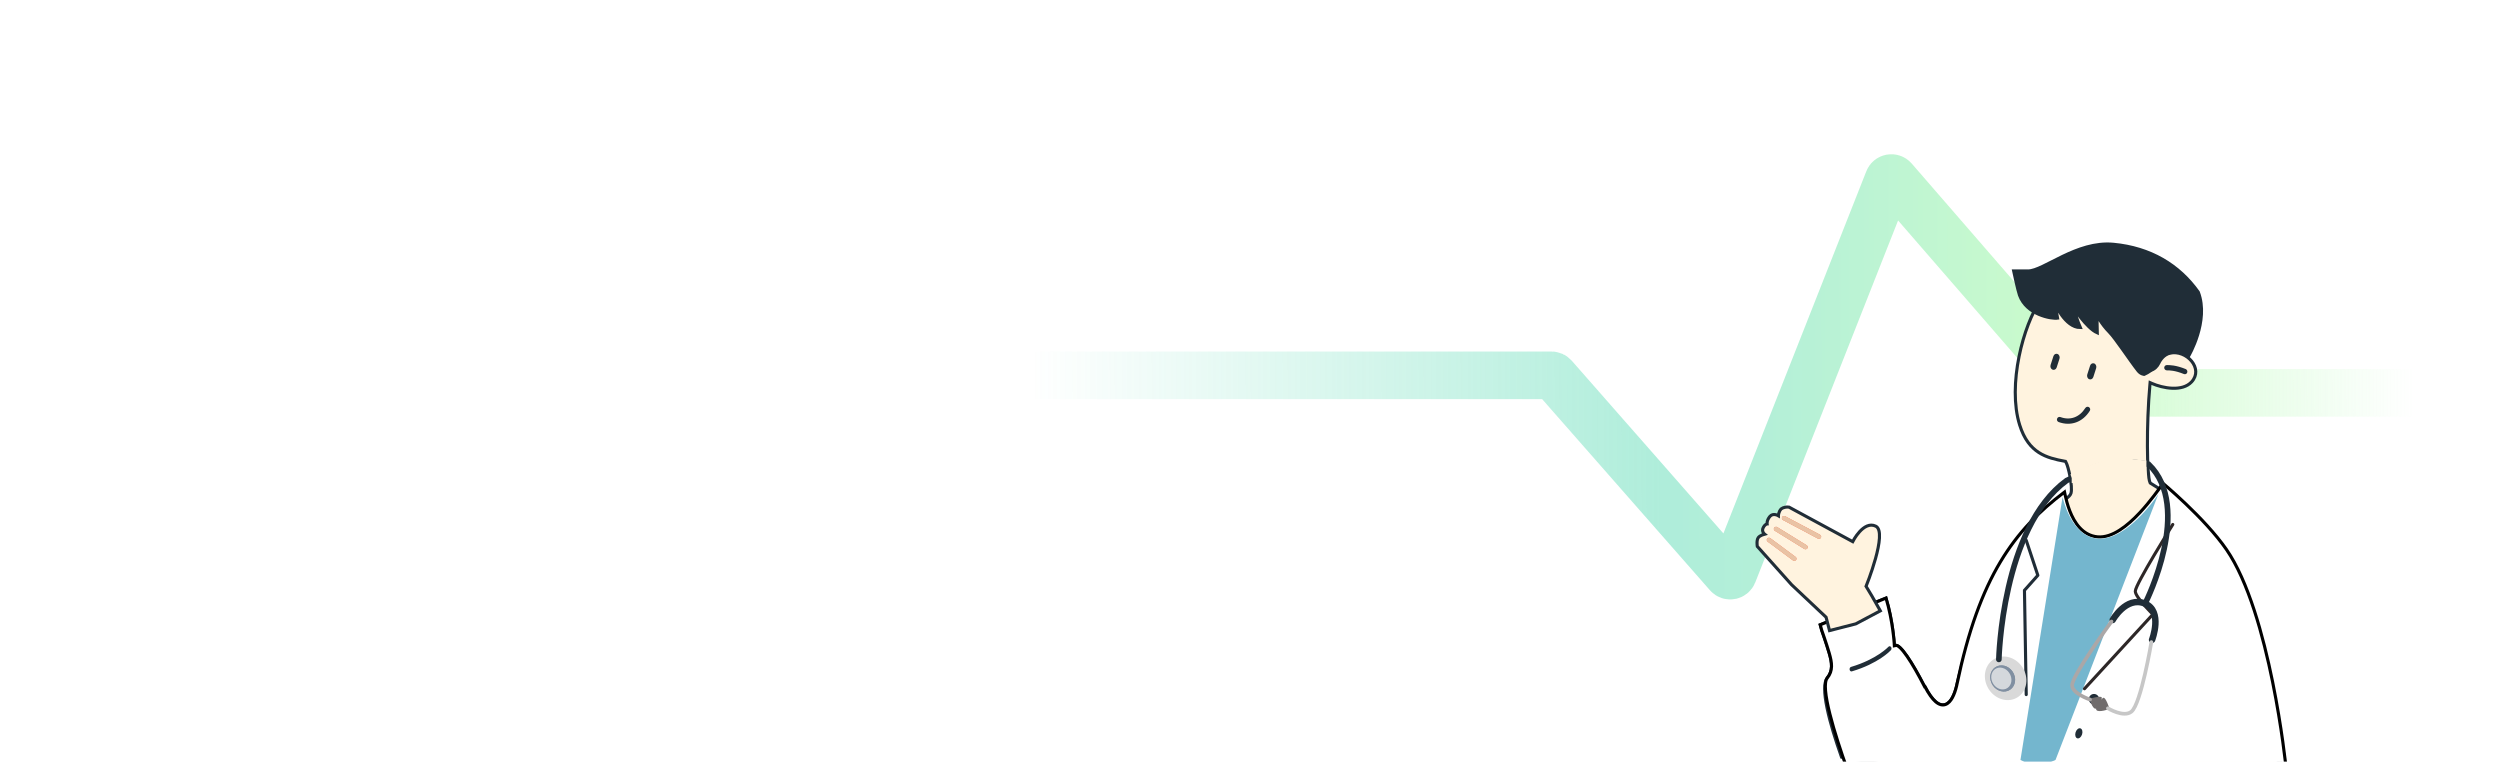 <svg width="1004" height="306" viewBox="0 0 1004 306" fill="none" xmlns="http://www.w3.org/2000/svg">
<mask id="mask0_241_1695" style="mask-type:alpha" maskUnits="userSpaceOnUse" x="0" y="0" width="1004" height="306">
<rect width="1004" height="306" fill="#D9D9D9"/>
</mask>
<g mask="url(#mask0_241_1695)">
<g opacity="0.4" filter="url(#filter0_f_241_1695)">
<path d="M239 150.724L557.323 150.724L623.078 150.724C623.439 150.724 623.781 150.879 624.019 151.15L693.915 230.756C694.533 231.46 695.677 231.26 696.021 230.389L758.405 72.293C758.75 71.418 759.899 71.222 760.516 71.932L834.602 157.339C834.839 157.613 835.185 157.77 835.547 157.77L1005.5 157.771" stroke="url(#paint0_linear_241_1695)" stroke-width="19.118"/>
</g>
<path d="M819.478 120.524C816.003 125.59 812.701 133.999 810.851 143.163C808.95 152.576 808.603 162.681 811.098 170.672C812.884 176.393 815.613 179.677 818.748 181.708C821.908 183.754 825.535 184.567 829.212 185.236L829.49 185.287L829.636 185.529C829.935 186.027 830.246 186.918 830.533 187.942C830.827 188.988 831.113 190.242 831.346 191.514C831.579 192.785 831.76 194.086 831.841 195.225C831.92 196.339 831.908 197.377 831.708 198.078C831.584 198.512 831.299 198.903 830.967 199.248C830.628 199.598 830.198 199.942 829.721 200.276C828.766 200.943 827.551 201.618 826.329 202.267C825.092 202.924 823.854 203.552 822.792 204.149C821.713 204.756 820.916 205.278 820.525 205.699C815.395 211.221 809.499 216.868 803.496 226.958C797.496 237.043 791.382 251.586 785.904 274.859C785.897 274.915 785.884 274.961 785.875 274.993L785.87 275.015C785.85 275.135 785.821 275.251 785.8 275.337C785.776 275.433 785.76 275.5 785.75 275.563L785.746 275.586L785.74 275.61C785.341 277.243 784.795 278.851 784.087 280.15C783.389 281.429 782.476 282.514 781.291 282.925C780.045 283.358 778.704 282.984 777.337 281.802C776.015 280.66 774.592 278.704 773.045 275.75L772.931 275.778C770.431 270.92 767.98 266.607 765.88 263.572C764.827 262.051 763.88 260.876 763.075 260.117C762.672 259.737 762.326 259.481 762.039 259.334C761.75 259.186 761.576 259.175 761.483 259.194L760.776 259.336L760.734 258.617V258.611C760.734 258.607 760.734 258.6 760.733 258.591C760.732 258.574 760.731 258.547 760.729 258.511C760.724 258.44 760.716 258.334 760.706 258.195C760.685 257.917 760.652 257.507 760.604 256.986C760.506 255.942 760.346 254.45 760.092 252.659C759.607 249.236 758.785 244.734 757.424 240.19L731.007 250.912L731.609 253.137C731.612 253.146 731.616 253.157 731.62 253.169C731.634 253.209 731.654 253.267 731.681 253.341C731.733 253.491 731.81 253.709 731.905 253.983C732.096 254.53 732.363 255.301 732.665 256.195C733.269 257.98 734.02 260.264 734.597 262.238C735.746 266.172 736.237 269.357 733.784 272.331V272.332C733.133 273.118 732.779 274.574 732.783 276.698C732.787 278.789 733.136 281.395 733.745 284.345C734.942 290.143 737.125 297.178 739.561 304.066C753.599 306.149 768.816 309.469 784.439 312.711C800.213 315.985 816.413 319.181 832.303 320.966C863.969 324.524 894.264 322.456 917.409 304.361C910.072 258.653 899.585 233.003 889.49 217.836C879.385 202.653 869.66 197.942 863.686 194.078L863.544 193.987L863.468 193.836C863.264 193.436 863.118 192.753 863 191.938C862.878 191.092 862.774 190.008 862.688 188.739C862.518 186.198 862.419 182.877 862.404 179.14C862.374 171.666 862.676 162.499 863.402 154.538L863.481 153.672L864.277 154.022C866.332 154.924 869.384 155.805 872.402 155.919C875.432 156.034 878.301 155.374 880.158 153.35C881.401 151.984 881.872 150.516 881.812 149.108C881.753 147.686 881.149 146.276 880.159 145.059C878.166 142.61 874.724 141.078 871.466 141.822L871.396 141.837H871.394C871.365 141.845 871.338 141.851 871.322 141.854L871.311 141.86L871.249 141.876C869.257 142.419 867.746 144.158 866.978 145.821V145.822C866.67 146.492 866.202 147.132 865.656 147.636C865.116 148.136 864.458 148.54 863.763 148.673C863.037 148.813 862.285 148.649 861.678 148.044C861.099 147.468 860.709 146.55 860.511 145.293C860.148 142.994 859.471 141.786 858.824 141.068C858.497 140.705 858.161 140.449 857.838 140.234C857.672 140.124 857.517 140.029 857.355 139.927C857.2 139.83 857.037 139.725 856.888 139.611L856.889 139.61C856.669 139.445 856.492 139.212 856.353 138.974C856.207 138.726 856.076 138.435 855.965 138.12C855.742 137.49 855.577 136.722 855.513 135.929C855.448 135.137 855.482 134.293 855.676 133.517C855.745 133.242 855.836 132.971 855.952 132.711C854.721 132.687 853.428 132.27 852.362 131.48C851.074 130.526 850.121 129.032 849.973 127.053C848.523 127.772 846.617 127.986 844.804 127.618C842.695 127.189 840.622 125.956 839.446 123.701C839.099 123.863 838.706 123.971 838.298 124.042C837.558 124.171 836.675 124.199 835.717 124.156C833.799 124.07 831.484 123.701 829.206 123.224C826.923 122.747 824.655 122.157 822.821 121.621C821.398 121.205 820.209 120.811 819.478 120.524Z" fill="#FFF3DF" stroke="#202D37" stroke-width="1.251"/>
<path d="M868.684 194.127C867.269 196.09 863.729 201.221 859.306 205.944C856.847 208.57 854.089 211.1 851.232 212.915C848.383 214.726 845.37 215.867 842.425 215.607C836.352 215.069 833.038 209.841 831.223 205.178C830.306 202.821 829.743 200.541 829.391 198.935C829.27 198.382 829.181 197.947 829.108 197.595C818.931 205.289 810.439 213.819 803.376 225.623C796.152 237.699 790.406 253.231 785.904 274.855C785.897 274.91 785.885 274.956 785.875 274.989L785.871 275.016C785.851 275.136 785.822 275.251 785.8 275.338C785.777 275.433 785.76 275.5 785.75 275.563L785.746 275.586L785.74 275.61C785.34 277.243 784.794 278.851 784.086 280.15C783.389 281.429 782.477 282.514 781.292 282.926C780.045 283.359 778.705 282.984 777.337 281.802C776.015 280.659 774.591 278.705 773.044 275.749L772.931 275.778C770.432 270.92 767.98 266.606 765.879 263.572C764.827 262.051 763.88 260.877 763.075 260.117C762.672 259.737 762.325 259.481 762.039 259.334C761.749 259.186 761.575 259.176 761.483 259.195L760.776 259.337L760.735 258.616L760.734 258.615C760.734 258.615 760.734 258.613 760.734 258.611C760.734 258.606 760.733 258.6 760.733 258.591C760.732 258.573 760.73 258.547 760.728 258.512C760.723 258.441 760.716 258.334 760.706 258.196C760.685 257.918 760.653 257.508 760.604 256.987C760.507 255.943 760.345 254.45 760.091 252.658C759.607 249.236 758.784 244.734 757.423 240.191L731.006 250.911L731.608 253.137C731.611 253.146 731.615 253.156 731.62 253.169C731.633 253.208 731.654 253.266 731.68 253.341C731.733 253.491 731.809 253.709 731.905 253.983C732.096 254.53 732.362 255.301 732.665 256.195C733.269 257.98 734.019 260.263 734.596 262.238C735.746 266.172 736.237 269.357 733.784 272.331V272.332C733.492 272.684 733.264 273.278 733.146 274.163C733.03 275.037 733.029 276.128 733.135 277.407C733.348 279.965 733.98 283.187 734.874 286.751C736.629 293.756 739.373 301.995 741.829 308.929C755.863 311.01 770.972 314.225 786.436 317.312C802.048 320.428 818.034 323.416 833.708 324.992C864.952 328.134 894.835 325.652 917.985 307.536C917.974 307.439 917.961 307.322 917.946 307.186C917.896 306.728 917.819 306.053 917.716 305.185C917.51 303.448 917.196 300.936 916.763 297.842C915.898 291.653 914.56 283.135 912.671 273.819C908.887 255.151 902.911 233.399 894.153 220.697C889.754 214.317 883.268 207.571 877.862 202.406C875.162 199.828 872.74 197.649 870.992 196.116C870.118 195.35 869.412 194.745 868.926 194.332C868.838 194.258 868.757 194.189 868.684 194.127Z" fill="white" stroke="black" stroke-width="1.251"/>
<path d="M753.313 211.318C758.251 213.732 749.41 235.462 749.41 235.462L751.755 239.362L755.14 245.309L745.295 250.54L734.735 253.244L733.352 247.873L719.488 234.806L705.729 219.432C705.729 219.432 705.305 216.993 706.144 215.884C706.819 214.992 708.648 214.512 708.648 214.512C708.648 214.512 707.327 213.453 708.089 211.948C708.852 210.443 709.656 210.403 709.656 210.403C709.656 210.403 709.462 208.976 710.78 207.413C712.098 205.849 714.204 207.12 714.204 207.12C714.204 207.12 714.221 205.558 715.309 204.38C716.055 203.775 717.527 203.49 718.465 203.663L744.045 217.518C744.045 217.518 748.376 208.904 753.313 211.318Z" fill="#FFF3DF" stroke="#202D37" stroke-width="1.251"/>
<rect width="14.423" height="1.742" rx="0.871" transform="matrix(-0.804 -0.596 -0.589 0.807 721.81 224.185)" fill="#F79374"/>
<rect width="14.423" height="1.742" rx="0.871" transform="matrix(-0.804 -0.596 -0.589 0.807 721.81 224.185)" fill="#F79374"/>
<rect width="14.423" height="1.742" rx="0.871" transform="matrix(-0.804 -0.596 -0.589 0.807 721.81 224.185)" fill="#E9C3A5"/>
<rect width="15.673" height="1.742" rx="0.871" transform="matrix(-0.851 -0.525 -0.519 0.855 726.289 219.444)" fill="#F79374"/>
<rect width="15.673" height="1.742" rx="0.871" transform="matrix(-0.851 -0.525 -0.519 0.855 726.289 219.444)" fill="#F79374"/>
<rect width="15.673" height="1.742" rx="0.871" transform="matrix(-0.851 -0.525 -0.519 0.855 726.289 219.444)" fill="#E9C3A5"/>
<rect width="17.649" height="1.742" rx="0.871" transform="matrix(-0.883 -0.469 -0.463 0.887 731.681 215.17)" fill="#F79374"/>
<rect width="17.649" height="1.742" rx="0.871" transform="matrix(-0.883 -0.469 -0.463 0.887 731.681 215.17)" fill="#F79374"/>
<rect width="17.649" height="1.742" rx="0.871" transform="matrix(-0.883 -0.469 -0.463 0.887 731.681 215.17)" fill="#E9C3A5"/>
<path d="M813.732 216.993L818.395 231.057L813.022 237.081L813.732 278.942" stroke="#202D37" stroke-width="1.251" stroke-linecap="round" stroke-linejoin="round"/>
<path d="M825.5 305.187L866.797 198.445C866.797 198.445 854.311 217.432 842.268 216.301C831.562 215.297 828.331 199.561 828.331 199.561L811.414 305.187L818 308.5L825.5 305.187Z" fill="#74B6CE"/>
<path d="M877.413 150.291C877.836 150.291 878.228 150.048 878.379 149.622C878.59 149.075 878.318 148.466 877.805 148.223C873.793 146.611 871.379 146.611 870.203 146.611C869.63 146.611 869.147 147.098 869.147 147.676C869.147 148.253 869.63 148.74 870.203 148.74C871.319 148.74 873.401 148.74 877.021 150.2C877.172 150.261 877.293 150.291 877.413 150.291Z" fill="#202D37"/>
<path d="M839.016 152.293C839.668 152.564 840.433 152.183 840.683 151.403L841.818 147.864C842.058 147.118 841.727 146.245 841.047 145.962C840.395 145.691 839.63 146.073 839.38 146.852L838.245 150.391C838.006 151.138 838.336 152.011 839.016 152.293Z" fill="#202D37"/>
<path d="M824.296 148.456C824.948 148.726 825.713 148.345 825.963 147.566L827.087 144.059C827.327 143.312 826.997 142.439 826.316 142.157C825.664 141.886 824.899 142.267 824.649 143.047L823.514 146.586C823.275 147.332 823.615 148.173 824.296 148.456Z" fill="#202D37"/>
<path d="M826.738 169.489C826.738 169.489 826.766 169.5 826.738 169.489C831.618 171.277 836.393 169.565 839.266 164.983C839.586 164.489 839.418 163.835 838.928 163.512C838.437 163.188 837.789 163.358 837.468 163.852C835.115 167.594 831.389 168.936 827.477 167.495C826.943 167.285 826.318 167.561 826.127 168.139C825.919 168.677 826.204 169.279 826.738 169.489Z" fill="#202D37"/>
<path d="M872.589 210.631C872.589 210.631 857.535 234.764 857.535 237.42C857.535 239.909 864.618 246.697 864.618 246.697L837.129 276.599" stroke="#2D2727" stroke-width="1.251" stroke-linecap="round" stroke-linejoin="round"/>
<path d="M743.536 269.651C743.6 269.651 743.643 269.651 743.707 269.625C754.43 266.438 759.191 261.33 759.384 261.119C759.684 260.777 759.727 260.197 759.448 259.829C759.17 259.46 758.698 259.407 758.398 259.75C758.333 259.829 753.658 264.779 743.364 267.834C742.957 267.966 742.721 268.44 742.807 268.94C742.892 269.388 743.214 269.651 743.536 269.651Z" fill="#202D37"/>
<path d="M842.284 133.669C842.284 130.896 842.043 126.372 842.043 126.372C842.043 126.372 843.815 130.077 847.117 133.393C849.561 135.848 855.438 144.848 858.646 148.895C859.772 150.315 861.109 150.343 861.109 150.343C868.694 146.922 865.421 141.615 874.164 141.327C874.667 141.31 875.169 141.415 875.634 141.608L878.945 142.989C878.945 142.989 887.259 128.96 882.83 117.323C875.017 106.333 863.536 99.517 848.76 98.113C833.964 96.708 820.736 108.827 814.449 108.827H808.692C808.692 108.827 810.371 116.697 811.034 118.544C813.853 126.394 823.84 128.127 826.337 127.758C826.176 126.557 825.209 121.757 825.209 121.757C825.209 121.757 829.317 131.544 835.438 131.544C834.633 129.79 832.539 123.232 832.539 123.232C832.539 123.232 837.855 131.727 842.284 133.669Z" fill="#202D37" stroke="#202D37" stroke-width="1.251"/>
<path d="M840.945 282.89C839.795 282.89 838.863 281.95 838.863 280.791C838.863 279.632 839.795 278.692 840.945 278.692C842.095 278.692 843.027 279.632 843.027 280.791C843.027 281.95 842.095 282.89 840.945 282.89Z" fill="#202D37"/>
<path d="M834.224 296.505C833.506 296.272 833.208 295.189 833.56 294.086C833.911 292.982 834.779 292.277 835.497 292.509C836.215 292.742 836.512 293.825 836.161 294.929C835.809 296.032 834.942 296.738 834.224 296.505Z" fill="#202D37"/>
<ellipse cx="8.088" cy="8.989" rx="8.088" ry="8.989" transform="matrix(-0.929 0.371 0.403 0.915 809.355 261.181)" fill="#D9D9D9"/>
<ellipse cx="4.853" cy="5.394" rx="4.853" ry="5.394" transform="matrix(-0.929 0.371 0.403 0.915 806.609 265.74)" fill="#808FA1"/>
<ellipse cx="4.853" cy="5.394" rx="4.853" ry="5.394" transform="matrix(-0.929 0.371 0.403 0.915 806.609 265.74)" fill="#808FA1"/>
<ellipse cx="3.9" cy="4.531" rx="3.9" ry="4.531" transform="matrix(-0.929 0.371 0.403 0.915 805.537 266.9)" fill="#808FA1"/>
<ellipse cx="3.9" cy="4.531" rx="3.9" ry="4.531" transform="matrix(-0.929 0.371 0.403 0.915 805.537 266.9)" fill="#D4D8DC"/>
<path d="M844.679 280.247C845.646 279.775 847.215 284.718 847.215 284.718C847.215 284.718 842.8 286.33 841.937 285.151C841.074 283.971 843.713 280.719 844.679 280.247Z" fill="#706C6C"/>
<path d="M844.066 280.14C843.947 279.204 839.2 280.613 839.2 280.613C839.2 280.613 840.176 284.609 841.559 284.623C842.941 284.638 844.184 281.076 844.066 280.14Z" fill="#706C6C"/>
<path d="M864.271 256.941C864.271 256.941 868.77 245.335 861.304 242.348C853.838 239.362 848.458 248.984 848.458 248.984" stroke="#202D37" stroke-width="2.602" stroke-linecap="round"/>
<path d="M863.988 257.863C863.988 257.863 859.863 282.626 855.986 285.788C852.869 288.331 846.546 284.446 846.546 284.446" stroke="#C7C7C7" stroke-width="1.487" stroke-linecap="round"/>
<path d="M847.989 249.602C847.989 249.602 832.237 271.071 832.161 275.186C832.098 278.529 839.367 280.942 839.367 280.942" stroke="#ABA7A7" stroke-width="1.487" stroke-linecap="round"/>
<path d="M861.824 241.651C861.824 241.651 880.836 203.724 862.901 186.459C844.665 183.33 840.25 188.426 829.965 192.979C803.941 211.92 802.742 264.821 802.742 264.821" stroke="#202D37" stroke-width="2.264" stroke-linecap="round"/>
<path d="M831.5 190.5L840 186.5L848.5 183.5L862 185V191L832 194V192L831.5 190.5Z" fill="#FFF3DF"/>
</g>
<defs>
<filter id="filter0_f_241_1695" x="237.086" y="60.026" width="770.328" height="182.63" filterUnits="userSpaceOnUse" color-interpolation-filters="sRGB">
<feFlood flood-opacity="0" result="BackgroundImageFix"/>
<feBlend mode="normal" in="SourceGraphic" in2="BackgroundImageFix" result="shape"/>
<feGaussianBlur stdDeviation="0.956" result="effect1_foregroundBlur_241_1695"/>
</filter>
<linearGradient id="paint0_linear_241_1695" x1="243.5" y1="148" x2="1006" y2="145" gradientUnits="userSpaceOnUse">
<stop offset="0.224" stop-color="#36D2A3" stop-opacity="0"/>
<stop offset="0.556" stop-color="#36D2A3"/>
<stop offset="0.612" stop-color="#43D89D"/>
<stop offset="0.765" stop-color="#7EF67F"/>
<stop offset="0.952" stop-color="#7EF67F" stop-opacity="0"/>
</linearGradient>
</defs>
</svg>
